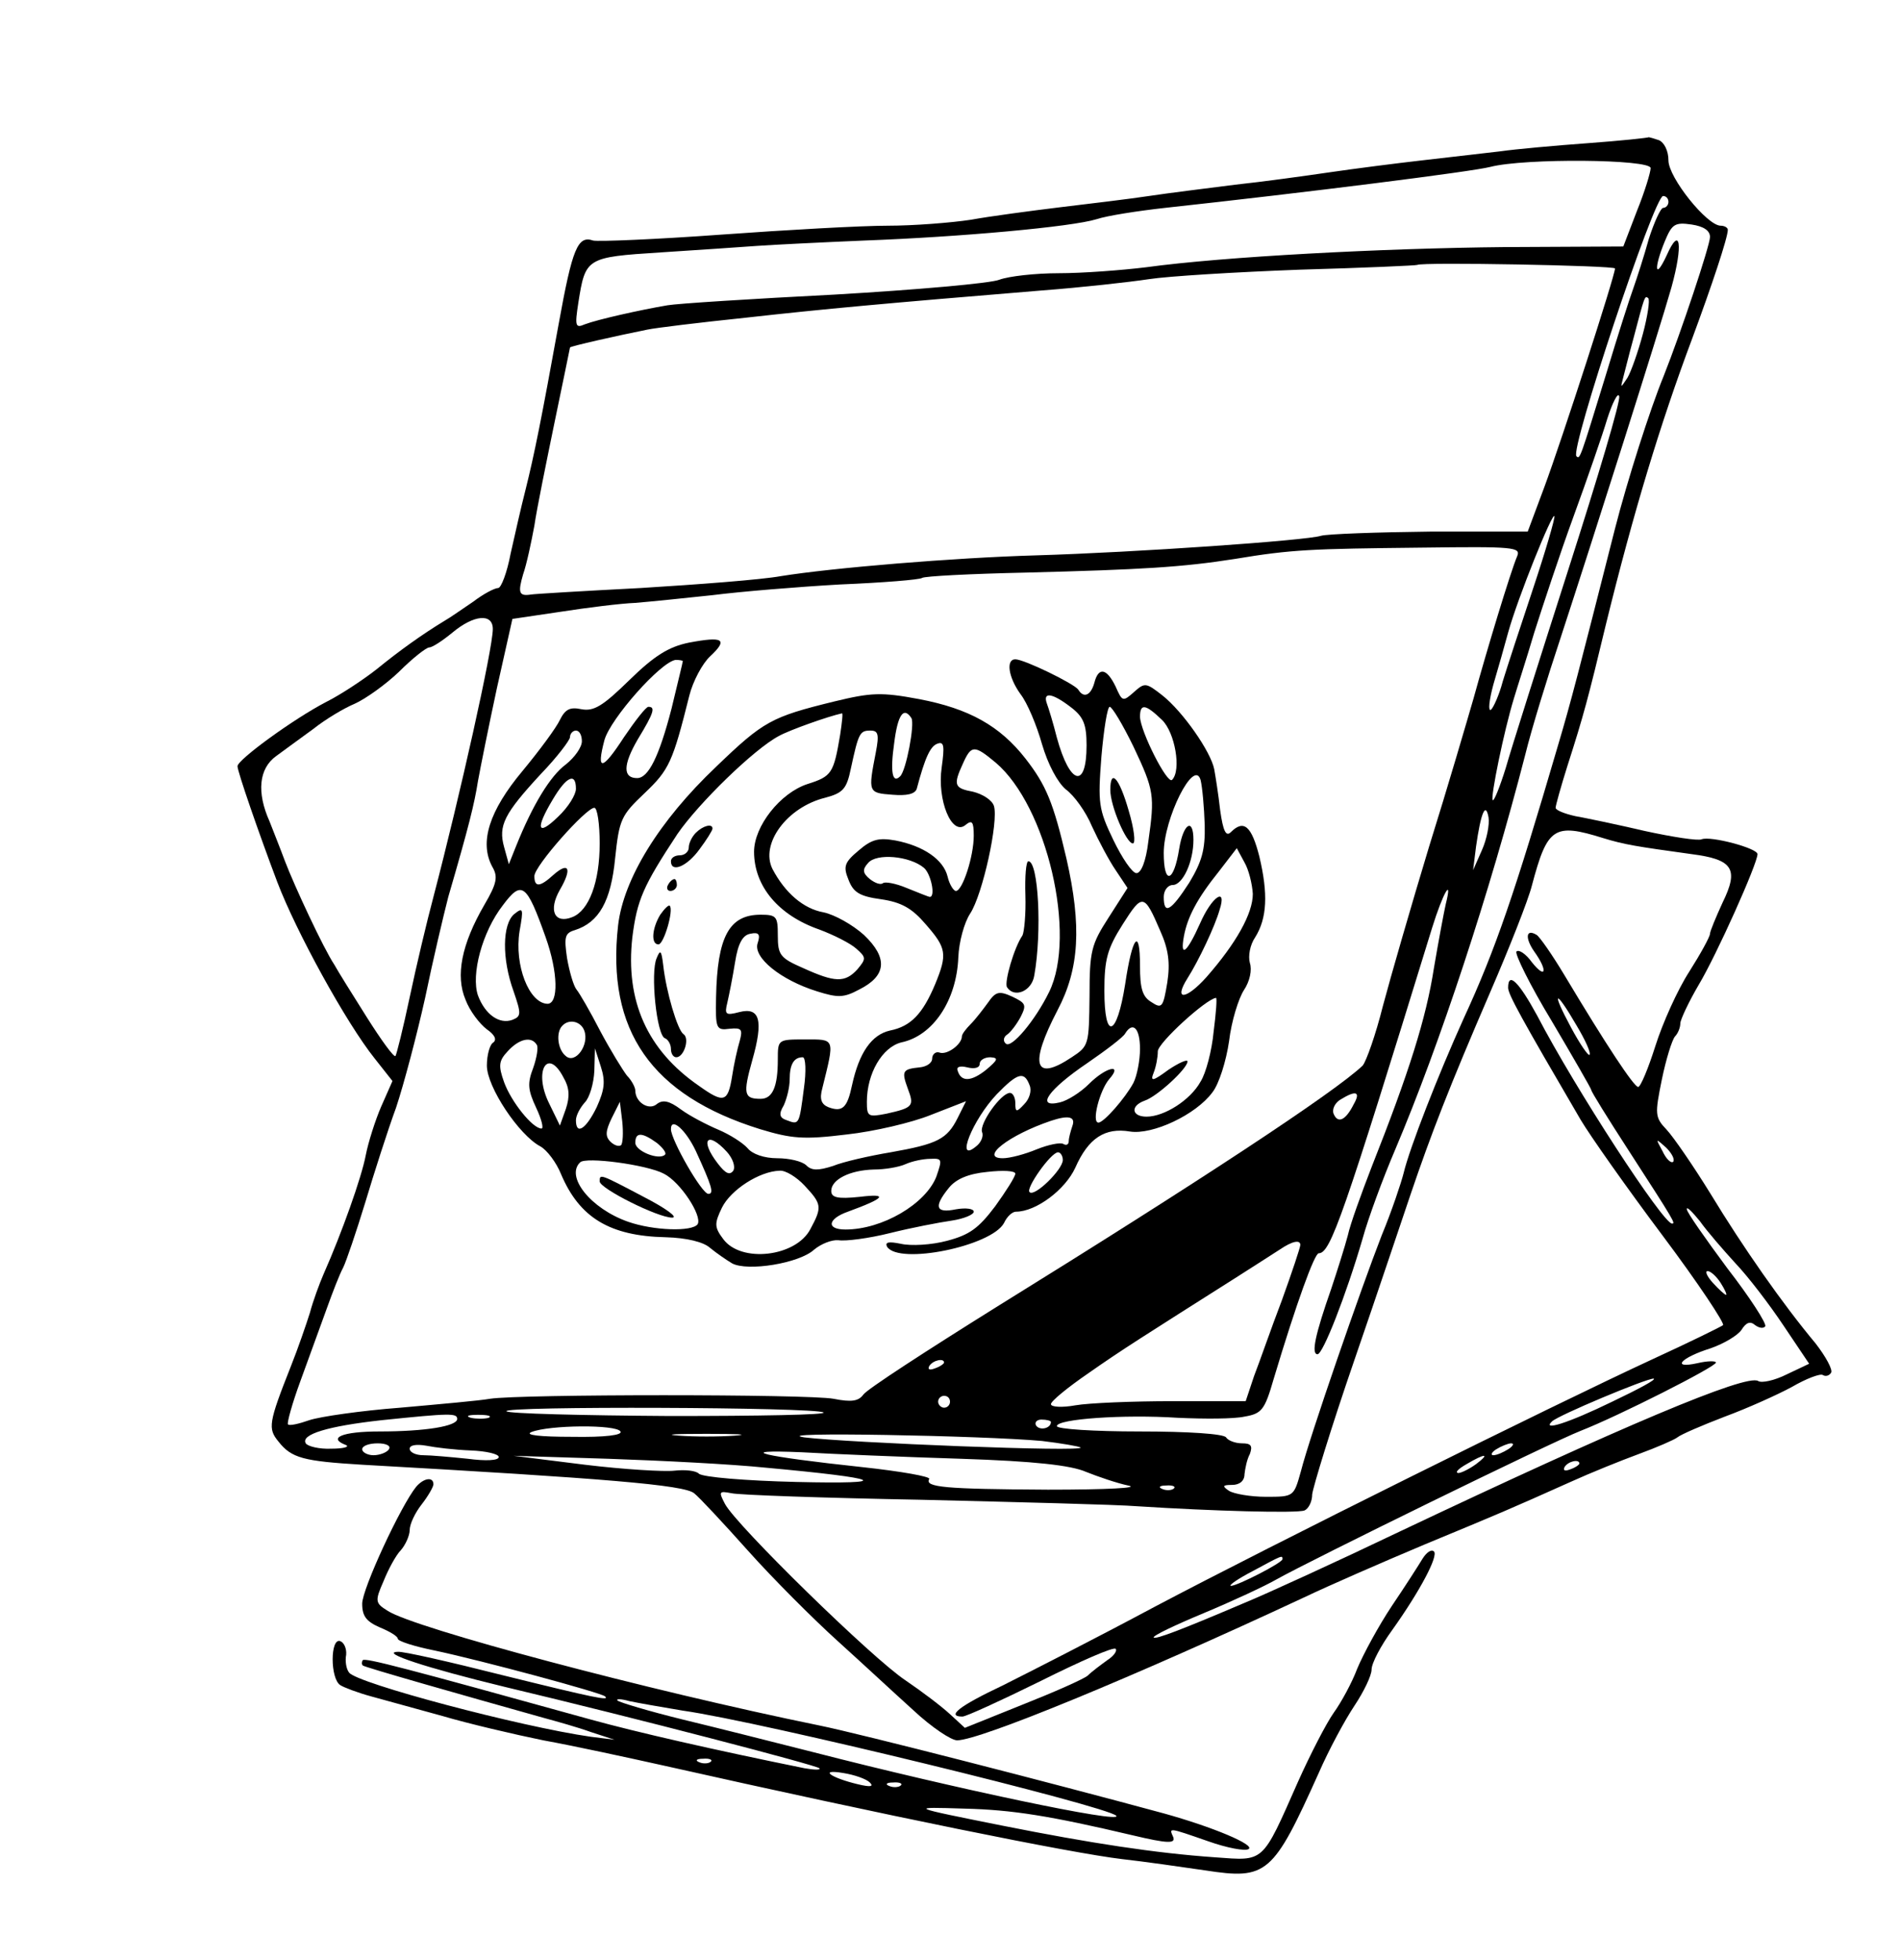<svg xmlns="http://www.w3.org/2000/svg" version="1.0" width="426.667" height="440" viewBox="0 0 320 330"><path d="M267.5 24.1c-5.5.4-12.2 1-15 1.4-2.7.3-8.6 1-13 1.5s-11.4 1.4-15.5 2c-4.1.6-11.3 1.6-16 2.1-4.7.6-11.2 1.4-14.5 1.9-3.3.5-10 1.3-15 1.9-4.9.6-11.7 1.5-15 2.1-3.3.5-9.6 1-14 1s-17 .7-28 1.5-20.7 1.2-21.6 1c-2.6-.9-3.5 1.3-5.8 14-2.9 16-4.1 22-5.6 28-.7 2.7-1.8 7.6-2.5 10.7-.6 3.2-1.6 5.8-2.1 5.8-.6 0-2.5 1-4.2 2.3-1.8 1.2-3.9 2.7-4.8 3.2-3.8 2.3-7.7 5.1-11.5 8.2-2.3 1.8-6.1 4.3-8.5 5.5C49.5 121 40 127.9 40 129c0 .9 3.6 11.3 6.7 19.5 3.2 8.4 11.6 23.7 16.4 29.7l3 3.8-1.9 4.3c-1 2.3-2.2 6.1-2.6 8.2-.7 3.7-4 13-7.1 20-.7 1.6-1.8 4.6-2.3 6.5-.6 1.9-2 6-3.2 9-3.8 9.6-3.9 10.5-2.1 12.7 2.2 2.8 4.2 3.3 14.1 3.9 40.9 2.3 54.2 3.4 55.9 4.8.8.6 4.9 5 9.1 9.7 4.2 4.7 11 11.5 15.1 15.2 4.1 3.7 9.8 9 12.8 11.7 3 2.8 6.3 5 7.3 5 3.8 0 29.8-10.7 58.3-24 4.4-2.1 13.6-6.1 20.5-9 12.8-5.3 14-5.8 24.5-10.5 3.3-1.5 8.5-3.6 11.5-4.7s6-2.4 6.5-2.8c.6-.5 4.1-2 8-3.5 3.8-1.4 8.9-3.7 11.3-5 2.4-1.4 4.8-2.3 5.2-2 .5.3 1.1.1 1.4-.4.3-.5-.9-2.7-2.6-4.9-5.6-6.7-12.3-16.3-17.7-25.2-2.9-4.7-6.2-9.5-7.4-10.8-2-2.1-2-2.6-.8-8.5.7-3.4 1.7-6.6 2.2-7.2.5-.5.9-1.5.9-2.2 0-.6 1.4-3.6 3.1-6.5 3-5 9.9-20.4 9.9-22 0-1-7.9-3.1-9.4-2.5-.6.3-5-.4-9.6-1.4-4.7-1.1-10-2.2-11.7-2.5-1.8-.4-3.3-1-3.3-1.4 0-.4.9-3.6 2-7.1 2.7-8.4 3.5-11.4 6.5-23.9 4.6-18.7 9.1-33.6 14.5-48 3.3-8.9 6-17 6-18.3 0-.4-.6-.7-1.2-.7-2.3 0-8.8-8.1-8.8-11 0-1.6-.7-3-1.6-3.4-.9-.3-1.6-.5-1.7-.5-.1.1-4.7.6-10.2 1zm10.5 4.2c0 .7-1 4-2.3 7.2l-2.3 6-20 .1c-20.6.2-47.3 1.6-60.4 3.4-4.1.5-10.7 1-14.7 1-3.9 0-8.4.5-10 1.1-1.5.6-14 1.7-27.8 2.5-13.7.7-26.4 1.5-28.1 1.8-4.7.8-11.8 2.4-13.9 3.2-1.6.7-1.7.3-1.1-3.6 1.2-7.6 1.3-7.7 13.8-8.5 6.2-.4 13.6-.9 16.3-1.1 2.8-.2 10.9-.6 18-.9 16.2-.6 35-2.3 39.2-3.6 1.8-.6 7-1.4 11.5-1.9 23.9-2.6 51.7-6.1 54.8-6.9 5.8-1.5 27-1.3 27 .2zm3 5.7c0 .5-.4 1-.9 1-.4 0-1.5 2.4-2.4 5.2-.8 2.9-2 6.6-2.6 8.3-.6 1.6-2.7 8.2-4.6 14.5-4.4 14.3-4.4 14.4-5 13.8-1.1-1.1 13.1-43.8 14.6-43.8.5 0 .9.4.9 1zm7 5.9c0 1.4-4.9 16.1-7.8 23.4-2.3 5.6-6.1 17.5-8.2 25.7-6.2 24.4-7.4 29.1-9.6 36.5-7.3 24.9-10.5 34.3-15.9 46-4.3 9.5-9.1 21.8-10.1 26-.4 1.6-2 6.4-3.7 10.5-3.5 9-12.1 33.8-13.6 39.7-1.2 4.3-1.2 4.3-5.9 4.3-2.6 0-5.4-.5-6.2-1-1.2-.8-1.1-1 .5-1 1.3 0 2.1-.7 2.1-1.8.1-.9.4-2.5.9-3.4.5-1.4.2-1.8-1.3-1.8-1.2 0-2.4-.5-2.7-1-.4-.6-6.3-1-14.6-1-7.6 0-13.9-.4-13.9-.9 0-1.2 11.2-2 20.4-1.4 4.4.2 9.4.2 11.2-.2 2.9-.5 3.4-1.1 4.9-6.3 3.9-13 6.9-21.2 7.6-21.2 2 0 4.1-6.1 19.1-54.8 1.8-5.8 3.5-8.8 2.3-4-.3 1.3-1.2 6.1-2 10.8-1.3 8.4-4.2 17.6-10.5 33.5-1.7 4.4-3.6 9.6-4 11.5-.5 1.9-1.8 6-2.8 9-2.7 7.7-3.4 11-2.3 11 .9 0 4.8-9.9 7.6-19.5.9-3.3 3.4-10.1 5.5-15 7.5-17.7 15.9-43.2 21.9-66.5 1-4.1 3.7-12.9 5.9-19.5 5.4-16.5 16.6-51.7 18.7-59.1 2-7.2 1.5-10.6-.8-5.4-2 4.3-2.2 2.2-.3-2.4 1.2-2.9 1.7-3.2 4.5-2.8 2 .3 3.1 1 3.1 2.1zm-16 5.3c0 1.2-8.9 28.7-11.9 36.8l-2.8 7.5h-16.4c-9 .1-17.3.4-18.4.7-2.4.8-31.2 2.8-48 3.3-13.9.4-34.3 2.1-43 3.5-3.3.6-13.9 1.4-23.6 2-9.7.5-18.1 1-18.5 1.1-2 .3-2.2-.3-1.3-3.4.6-1.7 1.4-5.5 1.9-8.2.4-2.8 2-10.6 3.4-17.4 1.4-6.8 2.6-12.5 2.6-12.6 0-.2 8-2 13-3 1.4-.3 8.8-1.2 16.5-2 13.4-1.5 23.3-2.4 50-4.6 6.6-.5 14.7-1.4 18-1.9 3.2-.5 14.7-1.2 25.5-1.6 10.7-.3 19.6-.7 19.7-.8.7-.5 33.3.1 33.3.6zm4.7 11c-.8 3-2 6.4-2.6 7.4-1.2 1.8-1.2 1.8-.7-.1.3-1.1 1-4 1.7-6.5 1.9-7.2 1.9-7.3 2.5-6.8.3.3-.1 3-.9 6zm-12.5 39.5c-4.9 15.3-9.7 30.4-10.6 33.6-1 3.2-2 5.7-2.2 5.4-.4-.4 1.9-11.7 3.6-17.2.5-1.7 2.1-6.6 3.4-11 1.4-4.4 4.3-13.2 6.6-19.5 2.3-6.3 4.9-13.8 5.7-16.5.9-2.8 1.8-4.5 2-3.8.3.7-3.6 13.7-8.5 29zm-6 3.4c-2.1 6.3-4.4 13.3-5.1 15.6-.6 2.3-1.6 4.5-2 4.8-.5.3-.3-1.6.4-4.2.8-2.7 1.9-6.6 2.5-8.8 1.6-5.8 7.5-20.4 7.8-19.6.1.4-1.5 5.9-3.6 12.2zm-2.7-5.4c-1.1 2.6-5.1 15.8-7.3 23.8-1.1 3.8-4.4 15.1-7.5 25-3 9.9-6.5 22-7.8 26.9-1.2 4.8-2.8 9.3-3.4 10-4.7 4.5-28 19.8-61.6 40.6-11.7 7.3-21.9 13.9-22.5 14.8-.8 1.1-2 1.3-5 .7-4.2-.8-52.9-.8-57.9 0-1.6.3-8.4.9-15.1 1.5-6.6.5-13.5 1.5-15.3 2.1-1.7.6-3.4 1-3.6.7-.2-.2.7-3.5 2.1-7.3 1.4-3.9 3.4-9.3 4.4-12.1 1-2.8 2.2-5.9 2.8-7 .5-1 2.2-6 3.7-10.9 1.5-5 3.8-12.2 5.2-16 1.3-3.9 3.5-12.2 4.9-18.5 1.3-6.3 3.1-13.9 3.9-17 3.5-12 4.4-15.7 5-19.5.4-2.2 1.8-9.2 3.2-15.7l2.6-11.6 8.1-1.2c4.5-.7 10.1-1.4 12.6-1.5 2.5-.2 8.3-.8 13-1.3 4.7-.6 14.4-1.4 21.5-1.8 7.2-.3 13.4-.8 13.8-1.1.4-.3 8.3-.7 17.5-.9 19.5-.5 26.3-.9 35.2-2.3 9.6-1.6 12.8-1.7 31.4-1.9 15.7-.2 16.8-.1 16.1 1.5zM83 105.9c0 3.3-5.5 27.9-10 45.1-1.1 4.1-2.9 11.7-4 16.9-1.1 5.2-2.2 9.6-2.4 9.9-.3.2-2.4-2.7-4.8-6.5s-4.9-7.8-5.5-8.9c-1.8-2.7-6.7-13.2-8.3-17.4-.7-1.9-1.9-4.9-2.6-6.7-2.2-4.9-1.8-8.9 1.1-11 1.4-1 4.2-3.1 6.3-4.6 2-1.6 5.2-3.5 6.9-4.2 1.8-.8 5.2-3.2 7.5-5.4 2.3-2.3 4.6-4.1 5.1-4.1s2.2-1.1 3.9-2.5c3.6-3 6.8-3.3 6.8-.6zm166.6 37.2-1.5 3.4.5-4c.8-5.6 1.6-7.6 2.1-4.9.2 1.2-.3 3.7-1.1 5.5zm20.4-2c3.6 1.1 5.5 1.4 14.9 2.7 7 .9 8 2.5 5.2 8.2-1.1 2.4-2.1 4.8-2.1 5.2 0 .5-1.6 3.4-3.5 6.4-2 3.1-4.5 8.7-5.7 12.5-1.2 3.8-2.5 6.9-2.9 6.9-.7 0-5.4-7.1-12.4-18.8-2.1-3.5-4.2-6.5-4.7-6.8-1.8-1.1-2 .5-.4 2.8 2.3 3.2 2 4.8-.4 1.8-1-1.4-2.2-2.2-2.6-1.8-.3.4 2.3 5.7 6 11.8 3.6 6.1 6.6 11.3 6.6 11.5 0 .3 2.8 4.8 6.3 10.2 7.9 12.2 7.9 12.3 7.3 12.3-1.5 0-16.3-22.7-22.7-35-3.1-5.7-4.9-7.5-4.9-4.7 0 1.1 2.2 5.1 12.2 22.2 1.6 2.7 7.8 11.5 13.8 19.5 6 8 10.5 14.8 10.2 15.1-.4.3-5.7 2.9-11.8 5.7-17.3 8-64 31.2-83.9 41.7-9.9 5.3-21.5 11.2-25.7 13.3-7.2 3.4-9.5 5.2-6.7 5.2.6 0 6.5-2.7 13.2-6 6.6-3.3 12.3-5.8 12.6-5.4.3.3-.3 1.2-1.4 1.9-1.1.8-2.6 1.9-3.3 2.6-.7.6-5.7 2.8-11 4.9l-9.7 3.9-2.5-2.3c-1.4-1.3-4.7-3.8-7.5-5.7-5.6-3.7-28.5-26.1-30.4-29.7-1.1-2.1-1-2.2 1.1-1.8 1.3.3 15.7.8 32 1.1 16.3.4 32.7.8 36.5 1.1 12.5.8 26.7 1.2 28 .7.7-.3 1.3-1.5 1.3-2.7.1-1.1 3.2-11.3 7.1-22.6 3.9-11.3 8.1-23.9 9.5-28 3.4-10 6.4-17.8 13.4-34 3.2-7.4 6.4-15.5 7-17.9 2.6-9.8 3.7-10.6 12-8zm-4.5 31.5c1.5 2.5 2.5 4.7 2.2 5-.2.2-1.6-1.8-3.1-4.6-3.4-6.3-2.7-6.6.9-.4zM228 185.9c-1.4 2.8-2.7 3.3-3.4 1.6-.3-.8.3-1.9 1.2-2.4 2.6-1.6 3.4-1.3 2.2.8zm53.8 9.7c-.4.3-1.2-.5-1.8-1.8-1.2-2.2-1.2-2.2.6-.6 1 1 1.5 2 1.2 2.4zm10.5 17.1c2.1 2.2 5.7 6.9 8.1 10.5l4.3 6.4-3.8 1.8c-2 1-4.2 1.5-4.8 1.1-2-1.2-22.7 7.5-61.1 25.7-9.4 4.5-21.6 10.1-25.5 11.7-10.8 4.6-14.8 6.1-15.2 5.8-.2-.3 3.6-2.1 8.4-4.1 4.8-2 10.4-4.6 12.3-5.7 5.7-3.2 46.1-23 51.2-25 6.4-2.5 22.8-10.8 22.8-11.5 0-.3-1.4-.3-3.1.1-4.5 1-2.9-.9 2.2-2.5 2.3-.8 4.6-2.2 5.2-3.1.8-1.3 1.5-1.5 2.3-.8.7.5 1.4.6 1.7.2.3-.4-2.6-4.9-6.4-9.8-3.7-5-6.8-9.4-6.8-9.9-.1-.6.9.4 2.2 2 1.2 1.7 3.9 4.8 6 7.1zm-73.3-3.1c0 .4-1.4 4.6-3.1 9.3-1.8 4.7-3.8 10.5-4.7 12.8l-1.4 4.2h-12.3c-6.7 0-14.1.3-16.4.7-2.2.4-4.1.3-4.1-.2s2.8-2.8 6.3-5.2c5.7-4 9.4-6.3 24.7-16 3-1.9 6.4-4.1 7.5-4.8 2.2-1.5 3.5-1.7 3.5-.8zm70.8 6.4c.7 1.1 1.1 2 .9 2-.2 0-1.2-.9-2.2-2-1-1.1-1.4-2-.9-2 .5 0 1.5.9 2.2 2zM159 229.4c0 .2-.7.7-1.6 1-.8.3-1.2.2-.9-.4.6-1 2.5-1.4 2.5-.6zm112.5 6.6c-7.4 3.6-11.9 5-10.1 3.3 1-1 15.8-7.2 17.1-7.2.6.1-2.6 1.8-7 3.9zM160 236c0 .5-.4 1-1 1-.5 0-1-.5-1-1 0-.6.5-1 1-1 .6 0 1 .4 1 1zm-21.3 1.8c.6.4-11 .6-25.8.6-14.9-.1-27.3-.4-27.6-.8-.9-.9 52-.7 53.4.2zM77 238.9c0 1.2-5.3 2.1-13.1 2.1-6.3 0-8.8 1.1-5.6 2.3.6.3-.5.6-2.5.6-2 .1-4-.4-4.3-.9-.9-1.5 3.7-2.9 12.8-3.9 11.6-1.2 12.7-1.2 12.7-.2zm5.3-.2c-.7.2-2.1.2-3 0-1-.3-.4-.5 1.2-.5 1.7 0 2.4.2 1.8.5zm94.7.7c0 1.1-1.9 1.5-2.5.6-.3-.5.1-1 .9-1 .9 0 1.6.2 1.6.4zm-72.5 1.6c.4.6-2.5 1-8.2.9-5.4 0-8-.3-6.8-.8 3-1.2 14.3-1.3 15-.1zm19.3.7c-2.7.2-6.9.2-9.5 0-2.7-.2-.5-.3 4.7-.3s7.4.1 4.8.3zm51.7.9c3.3.4 6.2.9 6.5 1.1.7.8-39.2-.8-46.5-1.7-6.8-1 30.2-.3 40 .6zm-110 1.4c-.3.5-1.5 1-2.6 1-1 0-1.9-.5-1.9-1 0-.6 1.2-1 2.6-1 1.4 0 2.3.4 1.9 1zm13.8.2c2.6.1 4.7.6 4.7 1.1 0 .6-2.2.7-5.2.3-2.9-.3-6.3-.6-7.5-.6-1.3 0-2.3-.5-2.3-1.1 0-.6 1.1-.8 2.8-.5 1.5.3 4.8.7 7.5.8zM254 244c-.8.5-1.9 1-2.5 1-.5 0-.3-.5.5-1s2-1 2.5-1c.6 0 .3.5-.5 1zm-92.1 1.6c12.3.4 18.5 1.1 21 2.2 2 .8 5.2 1.9 7.1 2.3 2.1.4-3.5.7-13.5.7-17.4-.1-20.8-.4-20-1.8.3-.4-4.8-1.3-11.3-2-16.8-1.8-22-3-10.2-2.5 5.2.3 17.3.8 26.9 1.1zm-32.9 1.5c19.7 1.8 21.9 2.8 5.1 2.4-8.4-.2-15.8-.8-16.4-1.4-.5-.5-2.3-.7-4.1-.5-1.7.2-8.5-.2-15.1-1l-12-1.5 16 .5c8.8.3 20.7.9 26.5 1.5zm119.6-.6c-1.1.8-2.5 1.5-3 1.5-.6-.1 0-.7 1.4-1.5 3.2-1.9 4-1.8 1.6 0zm17.4-.1c0 .2-.7.7-1.6 1-.8.3-1.2.2-.9-.4.6-1 2.5-1.4 2.5-.6zm-68.3 4.2c-.3.3-1.2.4-1.9.1-.8-.3-.5-.6.6-.6 1.1-.1 1.7.2 1.3.5zm18.3 11.9c0 .6-7.6 4.5-8.7 4.5-.4-.1 1.2-1.2 3.7-2.5 5-2.7 5-2.7 5-2z"/><path d="M116 108.2c-3.4.7-5.8 2.2-10 6.3-4.5 4.4-6 5.3-8.1 4.9-1.9-.4-2.7 0-3.6 1.8-.6 1.3-3.4 5.1-6.3 8.6-5.6 6.7-7.3 12-5.1 16.1 1 1.7.8 2.8-1.3 6.4-3.9 6.7-4.9 12-3.2 16 .7 1.9 2.4 4.1 3.6 5 1.3.9 1.7 1.7 1.1 2.2-.6.3-1.1 2.1-1.1 3.9 0 3.6 5.4 11.7 9 13.6 1.1.6 2.7 2.7 3.5 4.7 3.1 7.3 8.2 10.4 17.6 10.6 3.6.1 6.4.8 7.5 1.8 1.1.9 2.7 2 3.7 2.6 2.6 1.4 11.3 0 13.8-2.3 1.2-1 3-1.7 4.1-1.6 1.2.2 5.1-.3 8.7-1.2 3.6-.9 8.3-1.8 10.4-2.1 2-.3 3.7-1 3.7-1.5s-1.3-.7-3-.4c-3.4.7-3.8-.4-1.2-3.6 1.2-1.5 3.3-2.4 6.5-2.7 2.6-.3 4.7-.2 4.7.3s-1.6 3-3.4 5.5c-2.8 3.7-4.3 4.8-8.1 5.8-2.6.7-6.1.9-7.8.5-2-.4-2.7-.3-2.3.5 2 3.1 17.6-.1 19.7-4 .5-1.1 1.4-1.9 2-1.9 3.4 0 8.3-3.7 10-7.4 2.2-5 5-6.8 9.2-6.1 3.8.6 11.1-2.8 13.9-6.6 1.1-1.4 2.3-5.2 2.8-8.6.4-3.4 1.6-7.2 2.5-8.6 1-1.5 1.4-3.4 1-4.6-.3-1.1 0-3 .9-4.3 2-3.2 2.2-7.3.7-13.6-1.3-5.1-2.6-6.3-4.8-4.1-.8.8-1.3-.1-1.8-3.7-.3-2.7-.8-5.8-1-6.9-.6-3-5.3-9.7-8.7-12.4-2.8-2.2-3-2.2-4.8-.6-1.9 1.7-2 1.6-3.1-.9-1.5-3.1-2.9-3.4-3.6-.6-.6 2.1-1.8 2.6-2.7 1.1-.7-1-9.1-5.1-10.6-5.1-1.6 0-1.2 3 .9 5.9 1.1 1.4 2.7 5.2 3.6 8.4 1 3.4 2.6 6.4 4 7.6 1.4 1 3.4 3.8 4.4 6.2 1.1 2.4 2.9 5.8 4 7.4l2 3-3.2 5c-2.9 4.5-3.2 5.6-3.2 13.2-.1 8.2-.1 8.4-3 10.3-6.3 4.2-7.2 1.3-2.4-7.9 3.7-7 4.1-14.2 1.5-25.6-2.2-9.4-3.4-12.3-6.9-16.8-4.3-5.5-9.5-8.4-17.9-10-6.4-1.2-8.1-1.1-14.3.4-10.6 2.6-11.9 3.3-19.9 11-9.6 9.1-15.6 18.9-16.5 26.7-2 17.7 5.6 28.6 23.9 34.3 5.3 1.6 7.3 1.8 14.6.9 4.6-.5 11-2 14.2-3.3l5.9-2.3-1.4 2.8c-1.8 3.6-3.4 4.4-11.3 5.8-3.6.6-8 1.6-9.7 2.3-2.5.8-3.6.8-4.5-.1-.7-.7-2.9-1.2-4.9-1.2-2.2 0-4.2-.7-5-1.7-.8-.9-3-2.3-4.9-3.1-1.9-.8-4.8-2.3-6.3-3.4-2-1.5-3.1-1.7-4.1-.9-1.3 1.1-3.6-.3-3.6-2.3 0-.5-.6-1.7-1.4-2.5-.7-.9-2.8-4.3-4.5-7.5-1.7-3.3-3.5-6.4-4-7-.5-.6-1.2-3-1.6-5.3-.5-3.5-.4-4.2 1.3-4.7 4.1-1.3 6.1-4.9 6.8-12.1.7-6.6 1-7.2 5-11 4.1-3.9 4.7-5.2 7.5-16.4.6-2.4 2.2-5.4 3.5-6.6 3.1-2.9 2.2-3.4-3.6-2.3zm-1 3.1c0 .2-.9 3.8-1.9 8-2.1 8.1-3.9 11.7-5.8 11.7-2.4 0-2.4-2.2.1-6.5 2.8-4.6 3-5.5 1.8-5.5-.4 0-2.2 2.3-4.1 5.1-3.7 5.7-4.7 5.8-3.3.5 1-3.6 9.5-13.2 12-13.5.6 0 1.2.1 1.2.2zm65.4 7.8c2.1 1.6 2.6 2.9 2.6 6.4 0 7.4-2.8 6.7-5-1.3-.6-2.4-1.4-5-1.7-5.8-.7-2 1-1.7 4.1.7zm10.5 6.6c3.5 7.4 3.6 8.2 2.5 16-.4 3.3-1.2 5.3-2 5.3-.7 0-2.4-2.5-3.9-5.6-2.5-5.2-2.6-6.2-2-14 .4-4.6 1-8.4 1.4-8.4.4 0 2.2 3 4 6.7zm4.8-4.5c2.2 2.1 3.3 8.5 1.7 10.1-.8.8-5.3-8.1-5.4-10.6 0-2.3.9-2.2 3.7.5zm-54.2 2.5c-1.1 6.5-1.4 7-5.5 8.3-4.6 1.5-9 7.1-9 11.4 0 5.8 4.1 10.7 11 13.1 2.4.9 5.2 2.3 6.2 3.2 1.7 1.5 1.7 1.7.2 3.5-2.1 2.3-3.8 2.2-9.1-.2-3.9-1.7-4.3-2.2-4.3-5.5 0-3.2-.2-3.5-2.9-3.5-5.3 0-7.3 3.7-7.5 13.9-.1 5.3 0 5.6 2.3 5.3 2-.2 2.2.1 1.7 2-.4 1.3-1 4-1.3 6-.7 4.4-1.4 4.6-5.6 1.6-8.7-6-12.4-14.3-11.2-25 .8-6.3 1.8-8.6 7.6-17.4 3.5-5.1 12.9-14.3 17.1-16.5 1.8-1 8.3-3.3 10.6-3.8.2-.1 0 1.6-.3 3.6zm12-2.8c.6 1-.9 8.9-1.9 9.8-1.3 1.3-1.7-.7-1-5.6.6-4.8 1.6-6.2 2.9-4.2zM98 124.8c0 1-1.2 2.7-2.7 3.9-2.6 1.9-5.6 6.8-8.4 13.8l-1.2 3-.8-2.9c-1-3.6 0-5.6 6.2-12.3 2.7-2.8 4.9-5.7 4.9-6.2 0-.6.5-1.1 1-1.1.6 0 1 .8 1 1.8zm49.5 1.9c-1.3 6.7-1.3 6.8 2.8 7.1 2.4.2 3.8-.1 4.1-1 1.4-5.3 2.3-7.2 3.5-7.6 1.1-.4 1.2.4.7 4-.8 5.5 1.7 11.6 4 9.7 1.1-.9 1.4-.6 1.4 1.8 0 3.5-1.9 9.3-3 9.3-.4 0-1.1-1.1-1.4-2.4-.7-2.9-4.1-5.2-8.8-6.1-2.8-.5-4-.2-6.2 1.7-2.4 2-2.6 2.7-1.7 4.9.8 2.1 1.8 2.8 5.5 3.3 3.4.5 5.2 1.5 7.5 4.2 3.5 4 3.7 5 1.6 10.1-2.1 5-4.1 7.1-7.6 7.8-3.1.7-5.2 3.7-6.4 9.2-.8 3.8-1.6 4.6-4 3.7-1.2-.5-1.5-1.4-1-3.2 2.1-8.5 2.2-8.2-2.9-8.2-4.6 0-4.6 0-4.6 3.4 0 4.6-.9 6.6-2.9 6.6-2.8 0-3-.8-1.4-6.5 1.9-6.7 1.3-9-2.2-8.1-2.3.6-2.5.4-2-1.6.3-1.3.9-4.3 1.3-6.8.5-3.2 1.3-4.6 2.6-4.8 1.4-.3 1.7.1 1.2 1.6-.8 2.4 3.9 6.2 10 8.1 3.5 1.1 4.5 1.1 7.1-.3 4.6-2.3 4.9-5.3.8-9.2-1.9-1.7-4.9-3.4-6.8-3.8-3.4-.6-6.5-3.3-8.6-7.3-2.1-4.2 2.4-10.4 8.9-12 3-.8 3.6-1.5 4.3-4.9 1.3-6 1.5-6.4 3.3-6.4 1.3 0 1.5.6.9 3.7zm20.2 1.7c8.6 7.3 13.7 29 9 38.6-2.4 4.9-6.4 9.6-7.3 8.7-.5-.4-.4-1.1.2-1.5.6-.4 1.6-1.7 2.3-3 1-2 .9-2.3-1.4-3.4-2.2-1-2.8-.9-4.1 1-.8 1.1-2.1 2.8-2.9 3.6-.8.8-1.5 1.7-1.5 2.1 0 1.3-2.5 3.2-3.8 2.7-.6-.2-1.2.3-1.2 1 0 .8-1 1.4-2.1 1.5-2.9.3-3.1.6-2 3.6 1.1 2.9.9 3.2-3.6 4.2-3.1.6-3.3.5-3.3-2 0-4.8 2.6-9.2 5.8-10 5.3-1.1 9.3-7 9.6-14.3.1-2.6 1-5.9 2-7.4 2.1-3.2 4.8-15.5 4-18.1-.3-1-1.9-2-3.5-2.4-3.2-.6-3.4-1.1-1.7-4.8 1.4-3.1 1.9-3.1 5.5-.1zm35.2 10.5c.1 4.2-.5 6.2-2.6 9.7-3.1 4.8-4.3 5.5-4.3 2.4 0-1.1.7-2 1.5-2 1.7 0 3.5-3.9 3.5-7.6 0-3.8-1.7-2.8-2.4 1.5-.9 5.7-2.6 6.2-2.6.7 0-5.8 5.1-16 6.2-12.3.3 1.2.6 4.6.7 7.6zM97 132.8c0 1-1.3 3.1-3 4.7-3.5 3.4-3.9 2.1-.9-2.9 2.3-3.9 3.9-4.6 3.9-1.8zm4 9.2c0 6.5-1.8 11.3-4.6 12.4-3 1.2-4.1-1.1-2.1-4.6 2.1-3.6 1.5-4.8-1.1-2.5-2.3 2.1-3.2 2.1-3.2.2 0-1.7 8.7-11.5 10.1-11.5.5 0 .9 2.7.9 6zm110 8.5c0 3.3-2.8 8.3-7.8 14-3.5 3.9-5.6 4-3.2.2 1.9-3 4.6-8.7 5.4-11.5 1.3-4-1.3-2.3-3.3 2.3-2.2 4.9-3.4 5.9-2.7 2.1.6-3.2 2.2-6.3 5.9-10.9l3-3.9 1.3 2.4c.7 1.2 1.3 3.6 1.4 5.3zm-55.4-4.4c1.2 1 2 4.9 1 4.9-.2 0-1.9-.7-3.9-1.5-1.9-.8-3.7-1.1-4-.8-.4.3-1.3 0-2.2-.7-1.2-1-1.3-1.6-.3-2.7 1.4-1.7 7-1.2 9.4.8zm-63.7 11.7c2.1 5.9 2.2 11.2.3 11.2-3.1-.1-5.6-6.5-4.7-12.2.7-3.9.6-4.1-.9-2.9-2 1.7-2.1 7.5-.1 13 1.3 3.8 1.3 4.2-.2 4.8-2.2.8-4.6-.9-5.8-4.1-1.2-3.5.7-10.7 4.2-15.2 3.2-4.3 4-3.6 7.2 5.4zm103.5-1.1c1.4 3.1 1.7 5.4 1.2 8.7-.7 4.2-.9 4.5-2.7 3.3-1.5-.9-1.9-2.3-1.9-6.1 0-6.6-1.3-5-2.5 3.1-1.4 8.9-3.5 9.6-3.5 1.1 0-5.3.5-7.1 3.1-11.2 3.3-5.2 3.6-5.2 6.3 1.1zm9 17c-.3 3.2-1.3 7-2.2 8.4-1.7 3.1-6.1 5.9-9.1 5.9-2.5 0-2.8-1.8-.3-2.7 2.1-.7 7.2-5.4 7.2-6.6 0-.4-1.4.2-3.2 1.4-2.7 2-3.1 2-2.5.5.4-1 .7-2.6.7-3.6 0-1.4 8.1-8.8 9.8-9 .2 0 0 2.6-.4 5.7zm-106-.2c.9 2.4-1.5 5.7-3.1 4.3-1.4-1.1-1.7-4-.6-5.1 1.1-1.2 3.1-.8 3.7.8zm93.6 3.1c0 1.9-.5 4.5-1.1 5.7-1.4 2.6-5 6.7-5.9 6.7-1.2 0 .2-5.4 1.8-7.3 2.4-2.7-.5-2.1-3.4.8-1.4 1.4-3.6 2.8-4.9 3.1-4.2 1-1.9-2.2 4.6-6.6 3.2-2.2 6.1-4.4 6.4-5 1.3-2.1 2.5-.9 2.5 2.6zm-101.6-.7c.3.4 0 2.2-.6 3.9-1 2.6-.9 3.7.5 6.7.9 1.9 1.3 3.5.9 3.5-1.5 0-5.1-4.5-6.3-7.8-1-2.8-.9-3.6.6-5.2 1.9-2.1 4-2.6 4.9-1.1zm10.1 10.5c-1.8 3.7-3.5 4.8-3.5 2.2 0-.8.7-2.1 1.5-3 .8-.8 1.5-3.2 1.6-5.3l.1-3.8 1 3.1c.8 2.5.6 3.9-.7 6.8zm34.9-3.2c-.8 6.2-.8 6.2-2.9 5.4-1.2-.4-1.4-1-.5-2.5.5-1.1 1-3 1-4.4 0-2.5.7-3.7 2.2-3.7.5 0 .6 2.4.2 5.2zm30.7-3.1c-2.5 2-4.2 2.1-4.8.2-.3-.7.4-.9 1.6-.6 1.2.3 2.1.1 2.1-.6 0-.6.8-1.1 1.8-1.1 1.4.1 1.3.4-.7 2.1zm-71.2 1.3c1 1.7 1.1 3.2.4 5.3l-1 2.8-1.8-3.7c-2.7-5.4-.3-9.6 2.4-4.4zm78.5 1.3c.4.9 0 2.3-.9 3.2-1.3 1.4-1.5 1.4-1.5-.2 0-.9-.4-1.7-.9-1.7-1.5 0-5.2 5.2-4.7 6.6.3.7-.2 1.8-1 2.4-3.6 3-.6-4.5 3.5-8.8 3.5-3.6 4.6-3.9 5.5-1.5zm-68.8 10.1c-.4.3-1.2 0-1.8-.6-.9-.9-.8-1.8.2-3.9l1.4-2.8.4 3.3c.2 1.9.1 3.7-.2 4zm76-3.2c-.3.9-.6 2-.6 2.5 0 .6-.4.8-.9.5-.5-.3-2.5.1-4.5.9-1.9.8-4.5 1.5-5.7 1.5-4 0 1-3.9 8.1-6.3 3-1 4.2-.7 3.6.9zm-63.4 4.2c2.7 5.9 3.1 7.2 2.1 7.2-1.1 0-6.3-9.1-6.3-10.9 0-2.1 2.5.1 4.2 3.7zm-6.6-1.4c1 .8 1.7 1.7 1.4 2-1 1-5-.6-5-2 0-1.8 1.1-1.8 3.6 0zm11.8 1.5c1 1.1 1.5 2.5 1.1 3.2-.6.8-1.3.5-2.6-1.2-3.1-4-1.8-5.6 1.5-2zm56.6 1.4c0 1.6-4.8 6.3-5.6 5.4-.7-.6 3.6-6.7 4.8-6.7.4 0 .8.6.8 1.3zm-67.2 2.3c2.8 1.4 6.5 7.1 5.7 8.5-.9 1.3-7.4 1.1-11.7-.4-6.3-2.2-10.6-7.6-8.1-10 .9-1 11.3.4 14.1 1.9zm45.9.5c-1.8 4.6-9.1 8.9-15.3 8.9-3.3 0-3-1.8.4-3 6.3-2.3 6.9-3.1 2-2.5-3.8.4-4.8.1-4.8-1 0-1.9 3.1-3.5 7.2-3.6 1.8 0 4.2-.4 5.3-.9 1.1-.5 3-.9 4.2-.9 2-.1 2 .1 1 3zm-22.2 1.5c2.9 3.1 3 3.6 1 7.3-2.4 4.7-11.7 5.8-14.7 1.7-1.5-2-1.5-2.6-.2-5.3 1.5-3 6.3-6.1 9.7-6.2 1-.1 2.9 1.1 4.2 2.5z"/><path d="M187 133c0 2.7 2.7 9 3.8 9 .5 0 .2-2.5-.7-5.5-1.6-5.6-3.1-7.2-3.1-3.5zm-69.8 7.2c-.7.7-1.2 1.8-1.2 2.5s-.7 1.3-1.5 1.3-1.5.4-1.5 1c0 2 2.7.9 4.8-2 1.2-1.6 2.2-3.2 2.2-3.5 0-.9-1.6-.5-2.8.7zm-4.7 8.8c-.3.5-.1 1 .4 1 .6 0 1.1-.5 1.1-1 0-.6-.2-1-.4-1-.3 0-.8.4-1.1 1zm-1.3 5c-1.4 2.3-1.6 5-.3 5 .9 0 2.6-5.8 1.9-6.5-.2-.2-.9.5-1.6 1.5zm-.6 7.3c-1.1 2.4 0 13.1 1.4 13.5.5.2 1 1 1 1.8s.4 1.4.9 1.4c1.3 0 2.3-3.2 1.2-3.9-1-.7-2.9-7.1-3.4-11.6-.3-2.5-.5-2.7-1.1-1.2zm62.1-10.6c.1 3.2-.2 6.2-.5 6.8-1.4 2-3.1 7.9-2.6 8.7 1.2 1.9 4.2.7 4.6-2 1.3-7.3.7-19.2-1-19.2-.4 0-.6 2.6-.5 5.7zM101 198.9c0 1.2 9.8 6.1 12.2 6.1 1.1 0-1.1-1.6-4.8-3.5-7.4-3.9-7.4-3.9-7.4-2.6zm-30.9 51.4c-2.6 3.2-9.1 17.2-9.1 19.7 0 2.1.7 3 3 4 1.7.7 3 1.5 3 1.9 0 .4 2.8 1.3 6.3 2 8 1.7 28 7.1 28.6 7.7.9.8-1.6.3-17.4-3.6-8.7-2.2-16.6-4-17.5-3.9-3.1.1 4.8 2.7 18 5.9 22.7 5.4 52.5 13.2 53 13.7.3.3-.8.3-2.5 0-15.3-3.1-28.4-6.1-36-8.2-31.4-8.7-37.9-10.4-38.4-10-.2.3-.2.7 0 .9.3.3 17.2 5.1 30.4 8.8 2.2.6 5.8 1.6 8 2.4l4 1.3-4-.5c-11.9-1.7-39.4-9-40.7-10.8-.5-.6-.7-2-.5-3 .1-1.1-.4-2.1-1-2.3-1.7-.6-1.7 6.3 0 7.4.6.4 3 1.3 5.2 1.9 2.2.6 7.6 2.1 12 3.3 4.4 1.3 12.1 3.1 17 4.1 5 .9 14.2 2.9 20.5 4.3 37.4 8.4 68.5 14.7 77 15.7 3.6.4 9.9 1.3 14 1.9 10.4 1.6 11.4.7 19.1-16.4 1.7-3.9 4.4-8.9 6-11.3 1.6-2.4 2.9-5.1 2.9-6.1 0-1.1 1.6-4.1 3.5-6.7 4.7-6.6 7.8-12.5 7-13.2-.4-.4-1.2.1-1.9 1.2-.6 1-2.9 4.6-5.2 8-2.2 3.3-4.8 8.1-5.8 10.5-.9 2.4-2.7 5.7-4 7.5-1.2 1.7-3.9 6.9-6 11.6-6.1 13.8-5.6 13.3-13.9 12.7-10.1-.7-21.1-2.4-35.7-5.3-16-3.2-16-3.2-6.5-2.9 8 .2 14.3 1.2 28.3 4.5 5.9 1.4 7.2 1.4 6.8.3-.7-1.6-1-1.7 5.9.7 3.1 1.1 6.2 1.7 6.8 1.3 1.1-.7-6-3.7-14.3-6-18.8-5.1-51.1-13.4-58-14.8-28.9-5.9-68.3-16.4-72.7-19.3-2.1-1.3-2.2-1.6-.7-5 .8-2 2.1-4.4 2.9-5.2.8-.9 1.5-2.5 1.5-3.4 0-1 .9-2.9 2-4.3s2-3 2-3.4c0-1.3-1.6-1.1-2.9.4zM115 288c13.4 1.9 71.5 16.1 73 17.7 1.2 1.4-27.3-4.6-51-10.7-6.3-1.6-16.2-4.1-22-5.5-5.7-1.4-10.7-2.9-11-3.2-.3-.3.6-.3 2 .1 1.4.3 5.4 1 9 1.6zm4.7 8.6c-.3.3-1.2.4-1.9.1-.8-.3-.5-.6.6-.6 1.1-.1 1.7.2 1.3.5zm26.8 3.5c.7.7.1.8-2 .3-4.6-1.1-6.7-2.6-2.5-1.9 1.9.3 3.9 1 4.5 1.6zm5.2.5c-.3.3-1.2.4-1.9.1-.8-.3-.5-.6.6-.6 1.1-.1 1.7.2 1.3.5z"/></svg>
